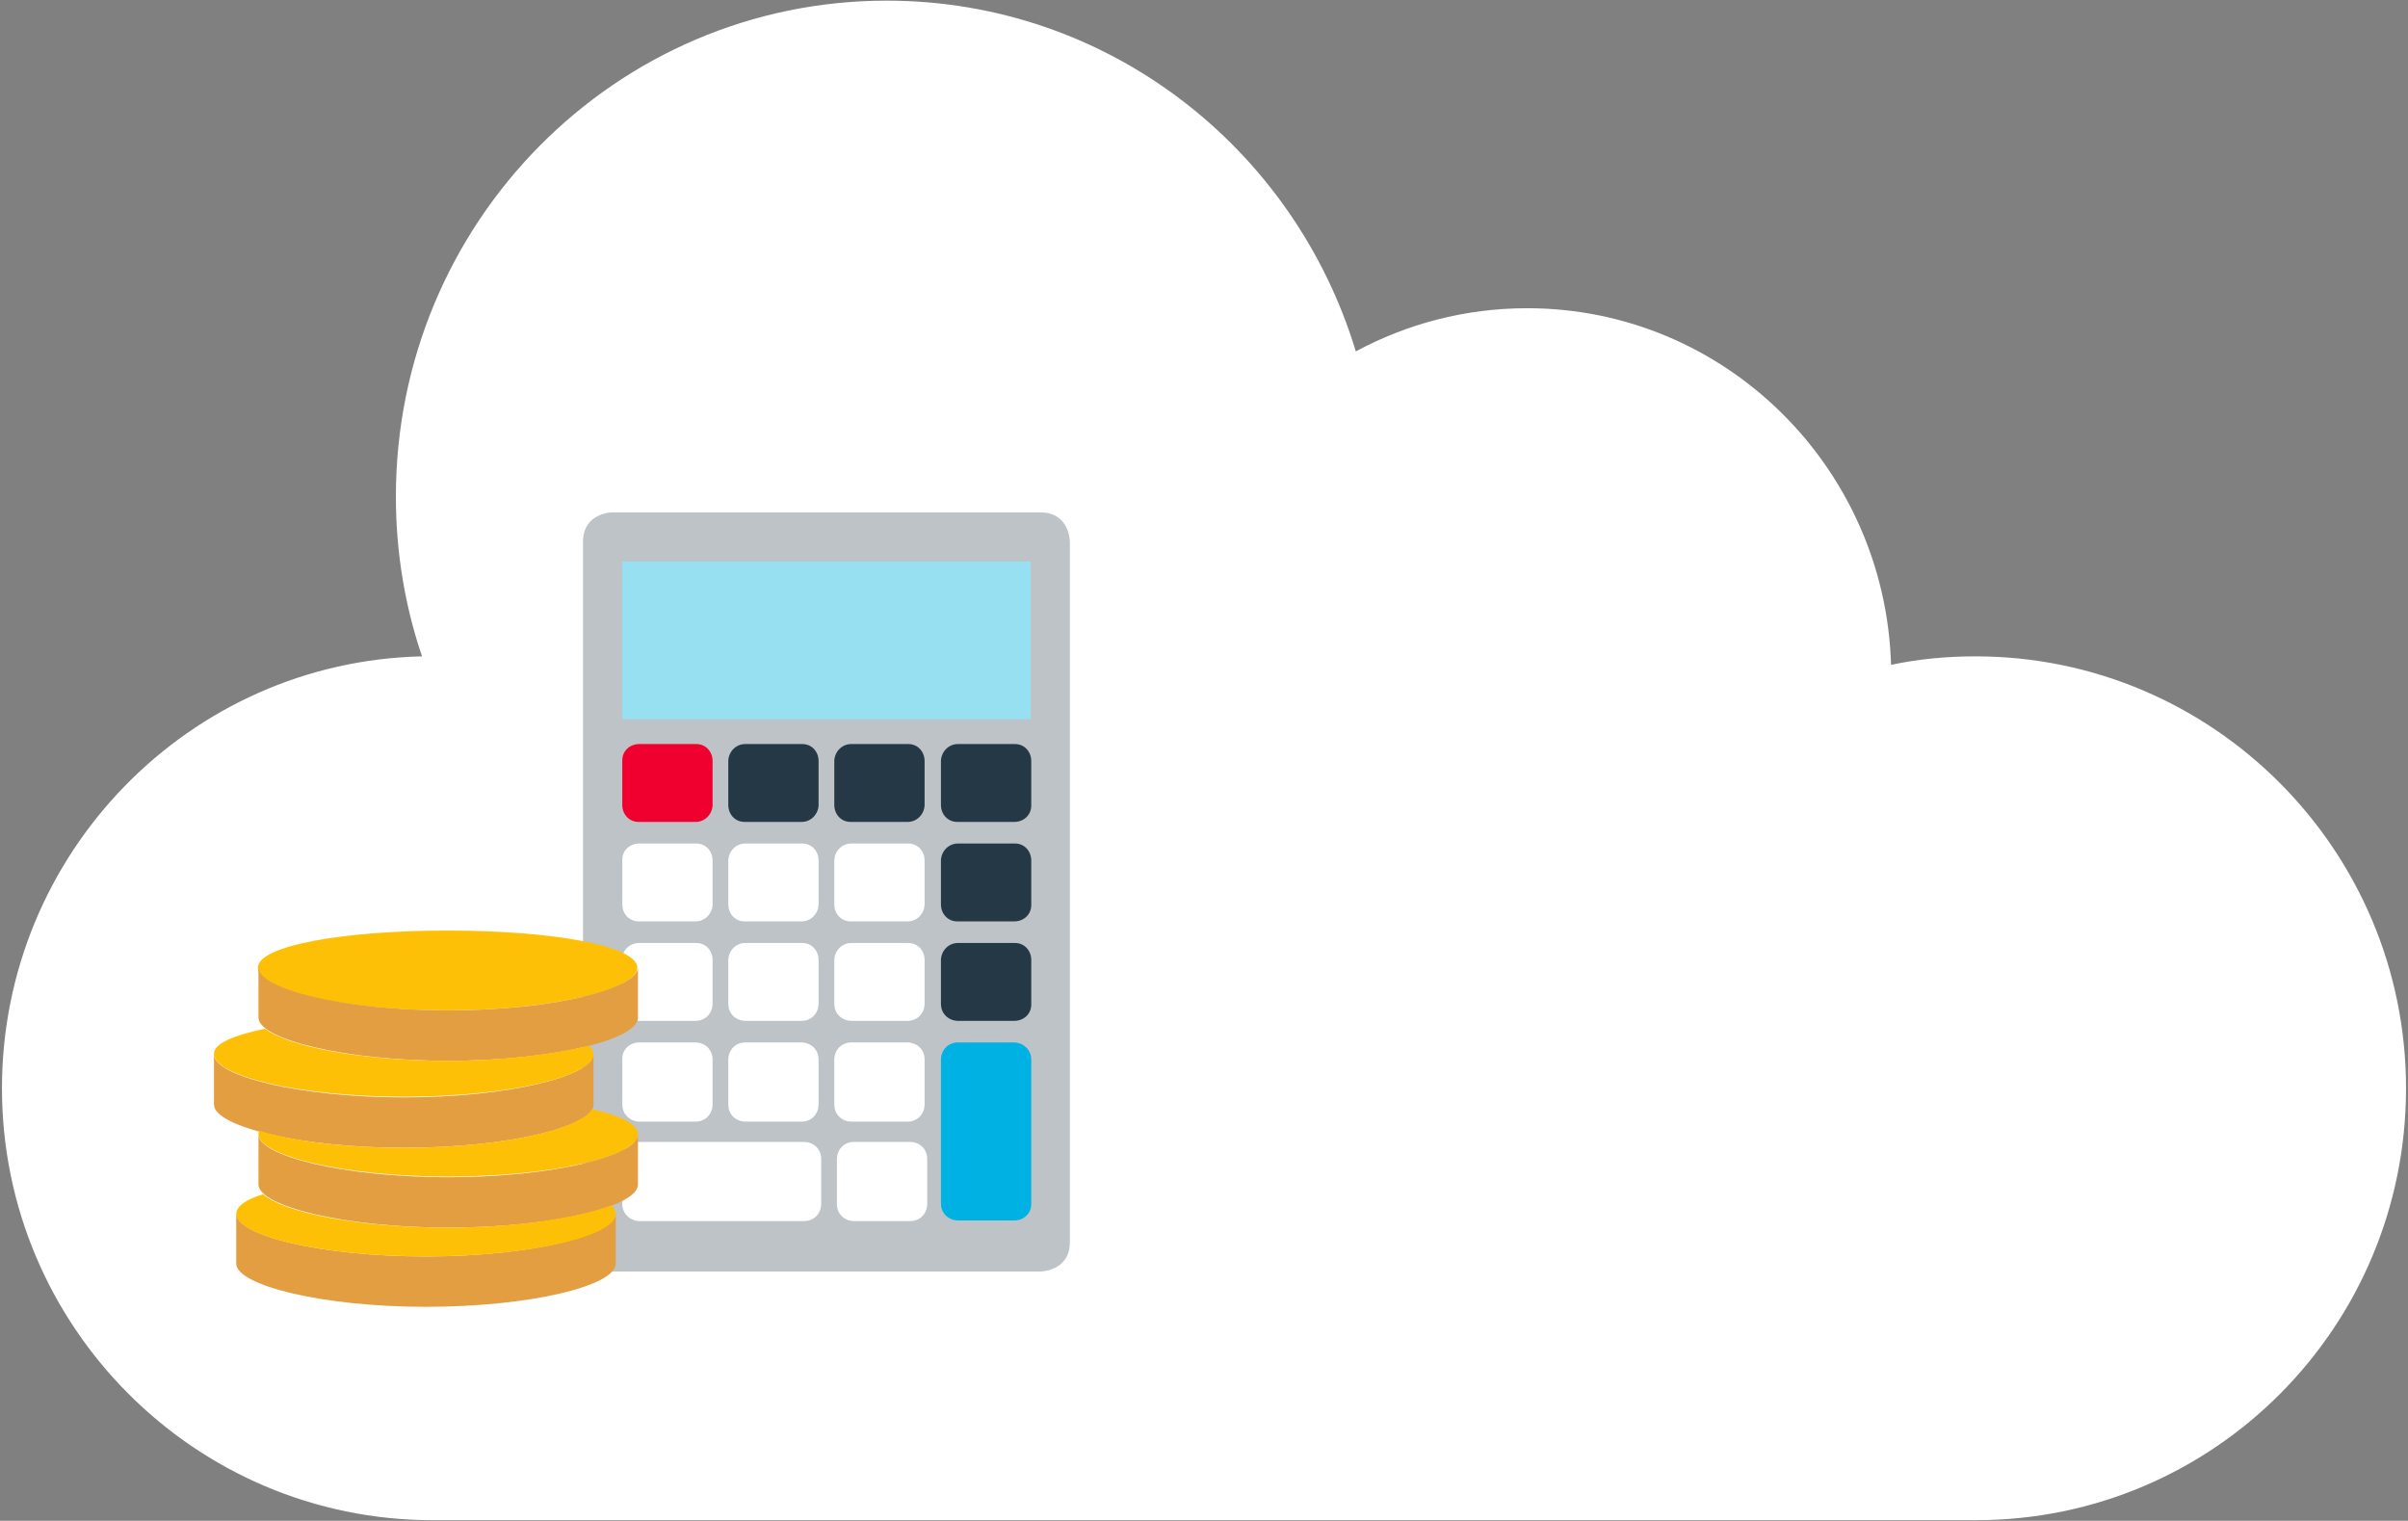 <?xml version="1.0" encoding="UTF-8"?>
<svg enable-background="new 0 0 368 232.4" version="1.1" viewBox="0 0 368 232.4" xml:space="preserve" xmlns="http://www.w3.org/2000/svg">
<rect x="0" y="0" width="368" height="232.4" fill="#808080" stroke="none"/>
<style type="text/css">
	.st0{fill:#FFFFFF;}
	.st1{fill:#BDC3C7;}
	.st2{fill:#96E0F2;}
	.st3{fill:#F0002E;}
	.st4{fill:#243845;}
	.st5{fill:#00B2E3;}
	.st6{fill:#E39E42;}
	.st7{fill:#FEC006;}
</style>
	<title>Pricing</title>
	<path class="st0" d="m367.7 166.3c0-36.4-29.5-66-65.8-66-4.4 0-8.7 0.4-12.9 1.3-0.9-30.3-25.5-54.5-55.6-54.5-9.5 0-18.4 2.4-26.2 6.6-9.4-31.1-37.9-53.6-71.7-53.6-41.4 0-75 33.9-75 75.8 0 8.5 1.4 16.8 4 24.4-35.6 0.8-64.2 30.1-64.2 66 0 36.4 29.5 66 65.8 66h235.9c36.3 0 65.7-29.5 65.7-66"/>
	<path class="st1" d="m93.6 78.3s-4.5 0-4.5 4.5v107s0 4.5 4.5 4.5h65.4s4.5 0 4.5-4.5v-107s0-4.5-4.5-4.5h-65.4z"/>
	<rect class="st2" x="95.1" y="85.8" width="62.4" height="24.1"/>
	<path class="st3" d="m97.7 113.7c-1.4 0-2.6 1-2.6 2.5v6.8c0 1.4 1 2.6 2.5 2.6h8.7c1.4 0 2.5-1.1 2.6-2.5v-6.8c0-1.4-1-2.6-2.5-2.6h-8.7z"/>
	<path class="st4" d="m113.9 113.7c-1.4 0-2.5 1.1-2.6 2.5v6.8c0 1.4 1 2.6 2.5 2.6h8.7c1.4 0 2.5-1.1 2.6-2.5v-6.8c0-1.4-1-2.6-2.5-2.6h-8.7z"/>
	<path class="st4" d="m130.1 113.7c-1.4 0-2.5 1.1-2.6 2.5v6.8c0 1.4 1 2.6 2.5 2.6h8.7c1.4 0 2.5-1.1 2.6-2.5v-6.8c0-1.4-1-2.6-2.5-2.6h-8.7z"/>
	<path class="st0" d="m97.7 128.9c-1.4 0-2.6 1-2.6 2.5v6.8c0 1.4 1 2.6 2.5 2.6h8.7c1.4 0 2.5-1.1 2.6-2.5v-6.8c0-1.4-1-2.6-2.5-2.6h-8.7z"/>
	<path class="st0" d="m97.7 144.1c-1.4 0-2.6 1-2.6 2.5v6.8c0 1.4 1.1 2.5 2.5 2.6h8.7c1.4 0 2.5-1 2.6-2.5v-6.8c0-1.4-1-2.6-2.5-2.6h-8.7z"/>
	<path class="st0" d="m97.7 159.3c-1.4 0-2.6 1-2.6 2.5v7c0 1.4 1.1 2.5 2.5 2.6h8.7c1.4 0 2.5-1 2.6-2.5v-7c0-1.4-1-2.5-2.5-2.6h-8.7z"/>
	<path class="st0" d="m97.7 174.5c-1.4 0-2.6 1-2.6 2.5v7c0 1.4 1.1 2.5 2.5 2.6h25.3c1.4 0 2.5-1 2.6-2.5v-7c0-1.4-1-2.5-2.5-2.6h-25.3z"/>
	<path class="st0" d="m113.9 128.9c-1.4 0-2.5 1.1-2.6 2.5v6.8c0 1.4 1 2.6 2.5 2.6h8.7c1.4 0 2.5-1.1 2.6-2.5v-6.8c0-1.4-1-2.6-2.5-2.6h-8.7z"/>
	<path class="st0" d="m113.9 144.1c-1.4 0-2.5 1.1-2.6 2.5v6.8c0 1.4 1 2.5 2.5 2.6h8.7c1.4 0 2.5-1 2.6-2.5v-6.8c0-1.4-1-2.6-2.5-2.6h-8.7z"/>
	<path class="st0" d="m113.9 159.3c-1.4 0-2.5 1-2.6 2.5v7c0 1.4 1 2.5 2.5 2.6h8.7c1.4 0 2.5-1 2.6-2.5v-7c0-1.4-1-2.5-2.5-2.6h-8.7z"/>
	<path class="st0" d="m130.1 128.9c-1.4 0-2.5 1.1-2.6 2.5v6.8c0 1.4 1 2.6 2.5 2.6h8.7c1.4 0 2.5-1.1 2.6-2.5v-6.8c0-1.4-1-2.6-2.5-2.6h-8.7z"/>
	<path class="st0" d="m130.1 144.1c-1.4 0-2.5 1.1-2.6 2.5v6.8c0 1.4 1 2.5 2.5 2.6h8.7c1.4 0 2.5-1 2.6-2.5v-6.8c0-1.4-1-2.6-2.5-2.6h-8.7z"/>
	<path class="st0" d="m130.1 159.3c-1.4 0-2.5 1-2.6 2.5v7c0 1.4 1 2.5 2.5 2.6h8.7c1.4 0 2.5-1 2.6-2.5v-7c0-1.4-1-2.5-2.5-2.6h-8.7z"/>
	<path class="st0" d="m130.5 174.5c-1.4 0-2.5 1-2.6 2.5v7c0 1.4 1 2.5 2.5 2.6h8.7c1.4 0 2.5-1 2.6-2.5v-7c0-1.4-1-2.5-2.5-2.6h-8.7z"/>
	<path class="st4" d="m146.4 128.9c-1.4 0-2.5 1.1-2.6 2.5v6.8c0 1.4 1 2.6 2.5 2.6h8.7c1.4 0 2.6-1 2.6-2.5v-6.8c0-1.4-1-2.6-2.5-2.6h-8.7z"/>
	<path class="st4" d="m146.4 113.7c-1.4 0-2.5 1.1-2.6 2.5v6.8c0 1.4 1 2.6 2.5 2.6h8.7c1.4 0 2.6-1 2.6-2.5v-6.8c0-1.4-1-2.6-2.5-2.6h-8.7z"/>
	<path class="st4" d="m146.4 144.1c-1.4 0-2.5 1.1-2.6 2.5v6.8c0 1.4 1 2.5 2.5 2.6h8.7c1.4 0 2.6-1 2.6-2.5v-6.8c0-1.4-1-2.6-2.5-2.6h-8.7z"/>
	<path class="st5" d="m146.4 159.3c-1.4 0-2.5 1-2.6 2.5v22.1c0 1.4 1 2.5 2.5 2.6h8.7c1.4 0 2.6-1 2.6-2.5v-22.1c0-1.4-1.1-2.5-2.5-2.6h-8.7z"/>
	<path class="st6" d="m65.1 192c16.1 0 29-3.3 29-6.6v7.7c0 3.4-13.1 6.6-29 6.6s-29-3.3-29-6.6v-7.7c0 3.4 12.9 6.6 29 6.6"/>
	<path class="st6" d="m68.5 179.9c16.1 0 29-3.3 29-6.6v7.7c0 3.4-13.1 6.6-29 6.6s-29-3.3-29-6.6v-7.7c-0.1 3.3 12.9 6.6 29 6.6"/>
	<path class="st6" d="m61.7 167.7c16.1 0 29-3.3 29-6.6v7.7c0 3.4-13.1 6.6-29 6.6s-29-3.3-29-6.6v-7.7c-0.1 3.3 13 6.6 29 6.6"/>
	<path class="st7" d="m39.4 147.9c0 3.4 13.1 6.5 29 6.5s29-3.2 29-6.5c0-3.4-13.1-5.7-29-5.7s-29 2.3-29 5.7"/>
	<path class="st6" d="m68.5 154.4c16.1 0 29-3.3 29-6.6v7.7c0 3.4-13.1 6.6-29 6.6s-29-3.3-29-6.6v-7.7c-0.1 3.3 12.9 6.6 29 6.6"/>
	<path class="st7" d="m40.2 182.5c3.2 2.8 14.6 5.1 28.2 5.1 10.6 0 19.9-1.5 25-3.4 0.5 0.4 0.7 0.9 0.7 1.3 0 3.4-13.1 6.5-29 6.5-16.1 0-29-3.2-29-6.5 0-1.1 1.4-2.2 4.1-3"/>
	<path class="st7" d="m61.7 175.4c14.8 0 27-2.8 28.8-5.9 4.4 1 7 2.3 7 3.8 0 3.4-13.1 6.5-29 6.5s-29-3.2-29-6.5c0-0.1 0-0.2 0.1-0.5 5.3 1.6 13.2 2.6 22.1 2.6"/>
	<path class="st7" d="m40.5 157.2c3.5 2.7 14.6 4.9 27.9 4.9 8.5 0 16.2-1 21.6-2.3 0.5 0.5 0.7 0.9 0.7 1.3 0 3.4-13.1 6.5-29 6.5s-29-3.2-29-6.5c-0.1-1.6 3-2.9 7.8-3.9"/>
</svg>
